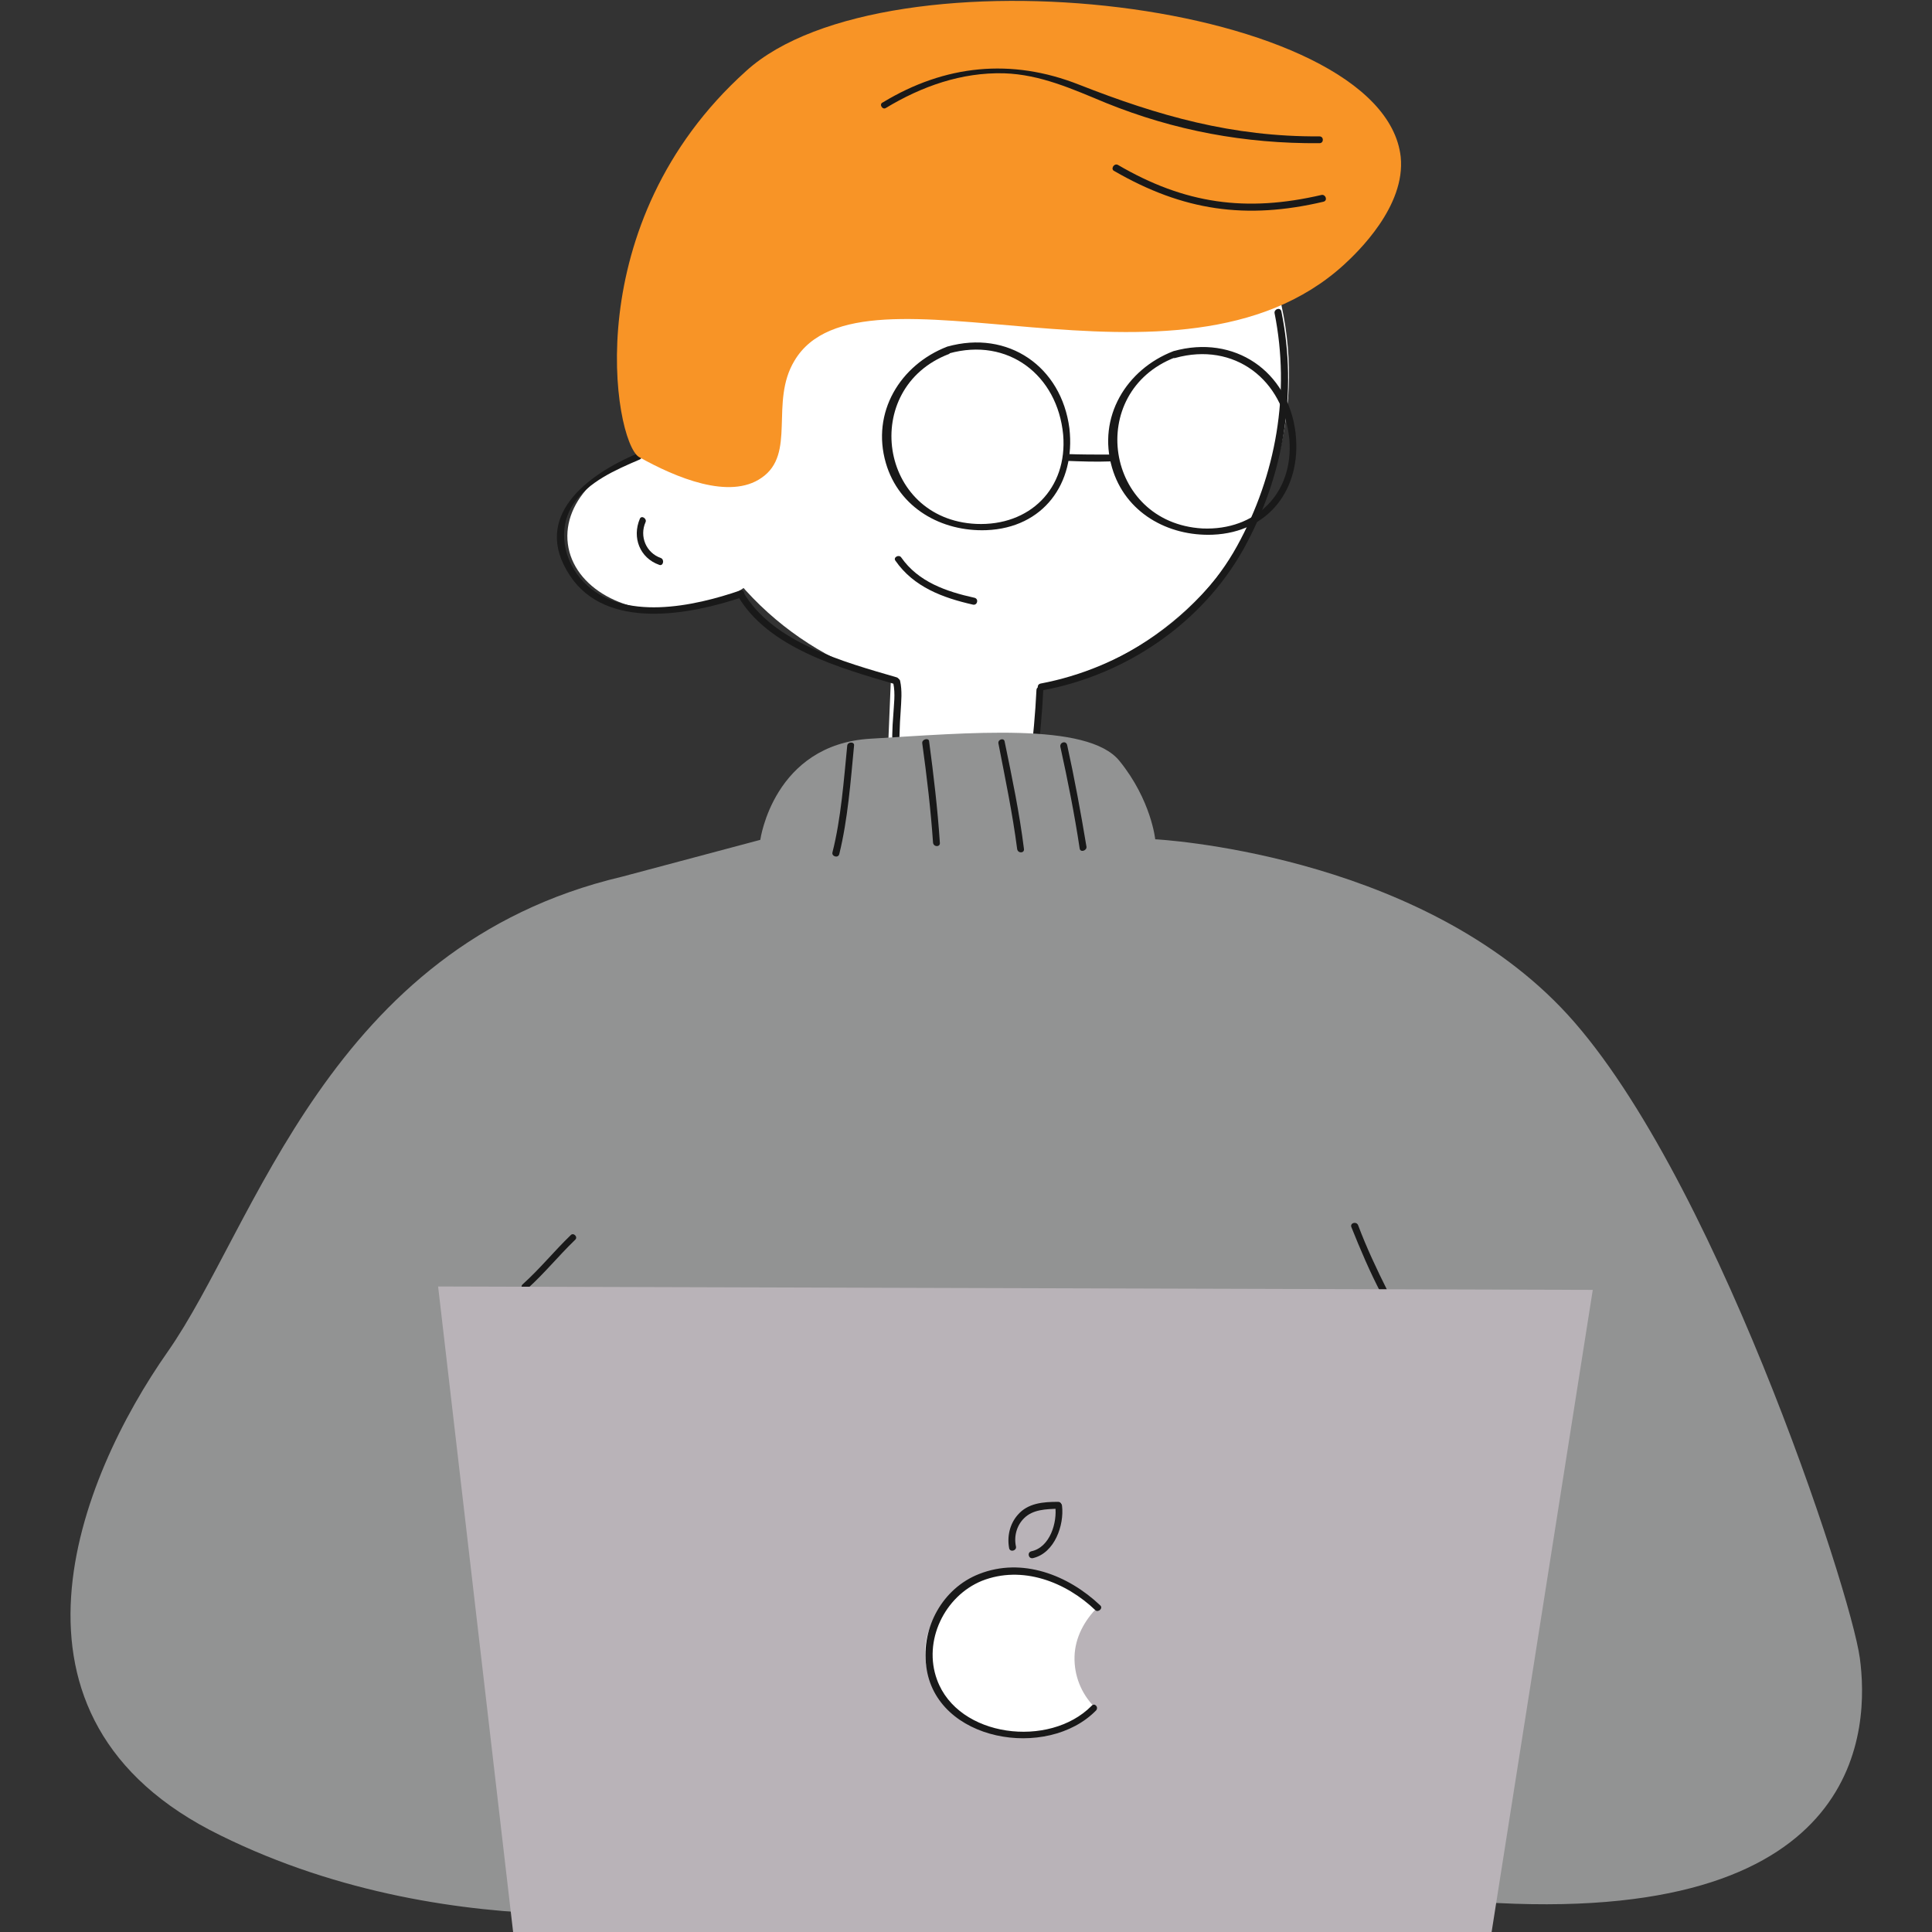 <?xml version="1.0" encoding="UTF-8"?> <!-- Generator: Adobe Illustrator 22.0.0, SVG Export Plug-In . SVG Version: 6.00 Build 0) --> <svg xmlns="http://www.w3.org/2000/svg" xmlns:xlink="http://www.w3.org/1999/xlink" id="Слой_1" x="0px" y="0px" viewBox="0 0 340 340" style="enable-background:new 0 0 340 340;" xml:space="preserve"><rect x="0" y="0" width="340" height="340" fill="#333333" stroke="none"/> <style type="text/css"> .st0{fill:#FFFFFF;} .st1{fill:#191919;} .st2{fill:#F89426;} .st3{fill:#929393;} .st4{display:none;fill:#929393;} .st5{fill:#B9B3B8;} </style> <g> <g> <g> <ellipse transform="matrix(4.125220e-02 -0.999 0.999 4.125220e-02 98.826 234.889)" class="st0" cx="171.8" cy="65.9" rx="55.9" ry="55.1"></ellipse> <ellipse transform="matrix(0.992 -0.129 0.129 0.992 -11.005 16.033)" class="st0" cx="118.7" cy="93.3" rx="19" ry="14.1"></ellipse> <rect x="156.6" y="115.1" transform="matrix(0.999 4.125220e-02 -4.125220e-02 0.999 5.292 -6.892)" class="st0" width="26.2" height="19.3"></rect> <path class="st1" d="M157.6,98.7c3.2,4.6,8.3,6.5,13.6,7.7c0.8,0.2,1.1-1,0.3-1.2c-5-1.1-9.9-2.8-12.9-7.1 C158.2,97.5,157.1,98.1,157.6,98.7L157.6,98.7z"></path> <path class="st1" d="M112.6,91.3c-1.4,3.3,0,6.9,3.4,8.1c0.7,0.3,1-0.9,0.3-1.2c-2.6-0.9-3.8-3.8-2.7-6.3 C113.9,91.3,112.9,90.6,112.6,91.3L112.6,91.3z"></path> <path class="st1" d="M112.2,79.8c-8.8,3.7-18.8,11.1-11.9,21.5c6.4,9.7,21.1,6.9,30.3,3.8c0.7-0.2,0.4-1.4-0.3-1.2 c-8.1,2.8-20.8,5.6-27.6-1.5c-3.5-3.6-4.7-9.3-1.8-13.7c2.6-3.9,7.4-6,11.6-7.8C113.3,80.6,112.9,79.5,112.2,79.8L112.2,79.8z"></path> <path class="st1" d="M129.8,104.8c5.3,9.2,18.1,12.8,27.7,15.6c0.7,0.2,1.1-0.9,0.3-1.2c-9.3-2.7-21.8-6.1-27-15 C130.5,103.6,129.4,104.2,129.8,104.8L129.8,104.8z"></path> <path class="st1" d="M157.2,120.2c0.4,1.9,0.1,3.8,0,5.7c-0.2,2.2-0.2,4.5-0.2,6.8c0,0.8,1.2,0.8,1.2,0c0.1-2.5,0.1-5,0.3-7.5 c0.1-1.8,0.3-3.6-0.1-5.4C158.2,119.1,157,119.5,157.2,120.2L157.2,120.2z"></path> <path class="st1" d="M182.4,121.4c-0.2,4.2-0.6,8.4-1.1,12.6c-0.1,0.8,1.1,0.8,1.2,0c0.5-4.2,0.9-8.4,1.1-12.6 C183.7,120.6,182.5,120.6,182.4,121.4L182.4,121.4z"></path> <path class="st1" d="M183.4,121.5c14.7-2.7,28.1-11.8,35.4-24.8c7.1-12.8,9.6-27.6,6.7-41.9c-0.2-0.8-1.3-0.4-1.2,0.3 c2.8,14,0.3,28.5-6.6,41c-7,12.7-20.3,21.5-34.6,24.2C182.3,120.5,182.6,121.7,183.4,121.5L183.4,121.5z"></path> <path class="st2" d="M112.4,80.4c6.6,3.7,16,7.6,21.6,3.7c6.2-4.2,1.4-13.3,5.8-20.6c11.7-19.8,67.5,9.7,96.7-16.9 c2.4-2.2,10.9-10.3,10-19c-3.1-27.6-90.6-37.5-115.2-15.1C101.5,39.3,108,77.4,112.4,80.4z"></path> <path class="st1" d="M155.9,19c6.3-3.8,13.3-6.3,20.8-6.1c6.4,0.2,12.1,2.8,17.9,5.2c12.1,4.9,24.5,7.2,37.6,7.1 c0.8,0,0.8-1.2,0-1.2c-15.3,0.1-28.3-3.6-42.3-9.1c-11.9-4.7-23.6-3.5-34.5,3.1C154.6,18.3,155.3,19.4,155.9,19L155.9,19z"></path> <path class="st1" d="M196.1,30.1c12.1,7,23.2,8.6,36.8,5.4c0.8-0.2,0.4-1.3-0.3-1.2c-13.3,3.1-24.1,1.6-35.9-5.3 C196,28.7,195.4,29.8,196.1,30.1L196.1,30.1z"></path> </g> <path class="st3" d="M133.8,147.8c0,0,2.3-16.8,19.4-17.8s38.2-3,43.8,3.9c5.6,6.9,6.3,13.8,6.3,13.8s45.1,2.3,71.4,29.6 s51,102.6,52.6,114.5s1.3,46.4-63.8,43.1s-137.2,0.2-137.2,0.2s-45.4,8.7-87.5-12.1C-3.4,302.4,14,260,29.5,237.9 s28.3-71.4,79.9-83.6L133.8,147.8z"></path> <path class="st4" d="M147,155c-0.9,3.4-2.7,8.5-7,12.7c-3.8,3.7-7.9,5.3-9.8,5.9c-21.9,7.8-56,9.3-73.8,23.7 c-15.7,12.7-18,35.1-20.6,58.5c-1.5,13.8-3.9,27.1,2,39.1c16.7,34.3,80.6,42.4,80.6,42.4c32.5,3.2,59.6,3,79,2.1 c54.3-2.6,96.9-5.1,111.5-32.1c5.1-9.4,4.8-18.1,4.6-29.4c-0.5-30.9-17.8-70.5-48.1-82.8c-6.7-2.7-36-12.9-48.2-19.6 c-2-1.1-6.2-3.5-9.3-8.3c-3.3-5.1-3.4-9.8-3.4-9.8L147,155z"></path> <path class="st1" d="M220.4,230.9c-0.4,4.5-0.4,9.1-0.2,13.6c0,0.8,1.2,0.8,1.2,0c-0.3-4.5-0.2-9.1,0.2-13.6 C221.7,230.1,220.5,230.1,220.4,230.9L220.4,230.9z"></path> </g> <g> <path class="st1" d="M166.7,61c-8.3,3.2-13.4,11.6-10.8,20.5c2.3,7.9,9.8,12.1,17.7,11.8c10-0.4,15.7-8.2,14.6-17.9 C186.8,64.5,177.4,58,166.7,61c-0.7,0.2-0.4,1.4,0.3,1.2c10.4-2.9,19.1,3.8,20.1,14.3c0.8,9.5-5.9,16.1-15.3,15.7 c-17.2-0.8-20.5-23.9-4.8-29.9C167.7,61.9,167.4,60.7,166.7,61z"></path> <path class="st1" d="M206.5,61.8c-8.3,3.2-13.4,11.6-10.8,20.5c2.3,7.9,9.8,12.1,17.7,11.8c10-0.4,15.7-8.2,14.6-17.9 C226.7,65.3,217.2,58.8,206.5,61.8c-0.7,0.2-0.4,1.4,0.3,1.2c10.4-2.9,19.1,3.8,20.1,14.3c0.8,9.5-5.9,16.1-15.3,15.7 C194.4,92,191,69,206.8,62.9C207.5,62.6,207.2,61.5,206.5,61.8z"></path> <path class="st1" d="M187.6,81.1c2.6,0.1,5.2,0.2,7.8,0.1c0.8,0,0.8-1.2,0-1.2c-2.6,0-5.2,0-7.8-0.1 C186.9,79.8,186.9,81,187.6,81.1L187.6,81.1z"></path> </g> <path class="st1" d="M92.8,226.8c3-2.7,5.5-5.8,8.4-8.6c0.6-0.5-0.3-1.4-0.8-0.8c-2.9,2.8-5.4,5.9-8.4,8.6 C91.4,226.5,92.2,227.4,92.8,226.8L92.8,226.8z"></path> <path class="st1" d="M244.2,227.2c-1.9-3.8-3.7-7.6-5.2-11.6c-0.3-0.7-1.4-0.4-1.2,0.3c1.6,4,3.3,8,5.3,11.8 C243.5,228.5,244.5,227.9,244.2,227.2L244.2,227.2z"></path> <path class="st1" d="M149.1,131.2c-0.6,6.1-1.1,12.9-2.6,18.8c-0.2,0.7,1,1.1,1.2,0.3c1.5-6.1,2-12.8,2.6-19.1 C150.4,130.5,149.2,130.5,149.1,131.2L149.1,131.2z"></path> <path class="st1" d="M162.3,130.8c0.8,5.8,1.5,11.7,1.9,17.5c0.1,0.8,1.3,0.8,1.2,0c-0.4-6-1.1-11.9-1.9-17.9 C163.4,129.8,162.2,130.1,162.3,130.8L162.3,130.8z"></path> <path class="st1" d="M175.7,130.8c1.2,6.2,2.5,12.4,3.3,18.6c0.1,0.8,1.3,0.8,1.2,0c-0.8-6.4-2.1-12.6-3.4-18.9 C176.7,129.8,175.6,130.1,175.7,130.8L175.7,130.8z"></path> <path class="st1" d="M186.6,131.4c1.3,5.9,2.5,11.9,3.4,17.9c0.1,0.8,1.3,0.4,1.2-0.3c-1-6-2.1-12-3.4-17.9 C187.6,130.3,186.5,130.6,186.6,131.4L186.6,131.4z"></path> <polygon class="st5" points="77.1,226.4 90.3,340 262.5,340 280.3,227 "></polygon> <g> <path class="st0" d="M189.1,291.5c0.1-3.3,1.7-6.3,4.1-8.7c-3-3.4-7.6-5.8-12.9-6c-9.3-0.4-17.1,5.7-17.5,13.5 c-0.3,7.9,7,14.6,16.3,14.9c5.4,0.2,10.2-1.7,13.4-4.9C190.3,298,189,294.9,189.1,291.5z"></path> <path class="st1" d="M193.6,282.5c-5.6-5.3-13.7-8.5-21.3-5.5c-6.4,2.5-10.2,9.4-9.3,16.2c1.6,13.3,21.3,16.6,29.9,7.8 c0.5-0.6-0.3-1.4-0.8-0.8c-7.4,7.5-23.5,5.6-27.2-4.6c-2.5-6.8,1.3-14.7,7.9-17.4c7.1-2.8,14.8,0.2,20,5.2 C193.3,283.8,194.2,283,193.6,282.5L193.6,282.5z"></path> <path class="st1" d="M178.8,272.2c-0.4-1.8,0.1-3.7,1.4-5c1.6-1.6,3.9-1.6,6-1.7c0.8,0,0.8-1.2,0-1.2c-2.6,0-5.3,0.2-7.1,2.3 c-1.4,1.6-1.9,3.8-1.5,5.9C177.8,273.2,178.9,272.9,178.8,272.2L178.8,272.2z"></path> <path class="st1" d="M181.8,274.2c3.8-0.9,5.5-5.8,5.1-9.2c-0.1-0.8-1.3-0.8-1.2,0c0.4,2.9-0.9,7.3-4.2,8 C180.7,273.2,181,274.4,181.8,274.2L181.8,274.2z"></path> </g> </g> </svg> 